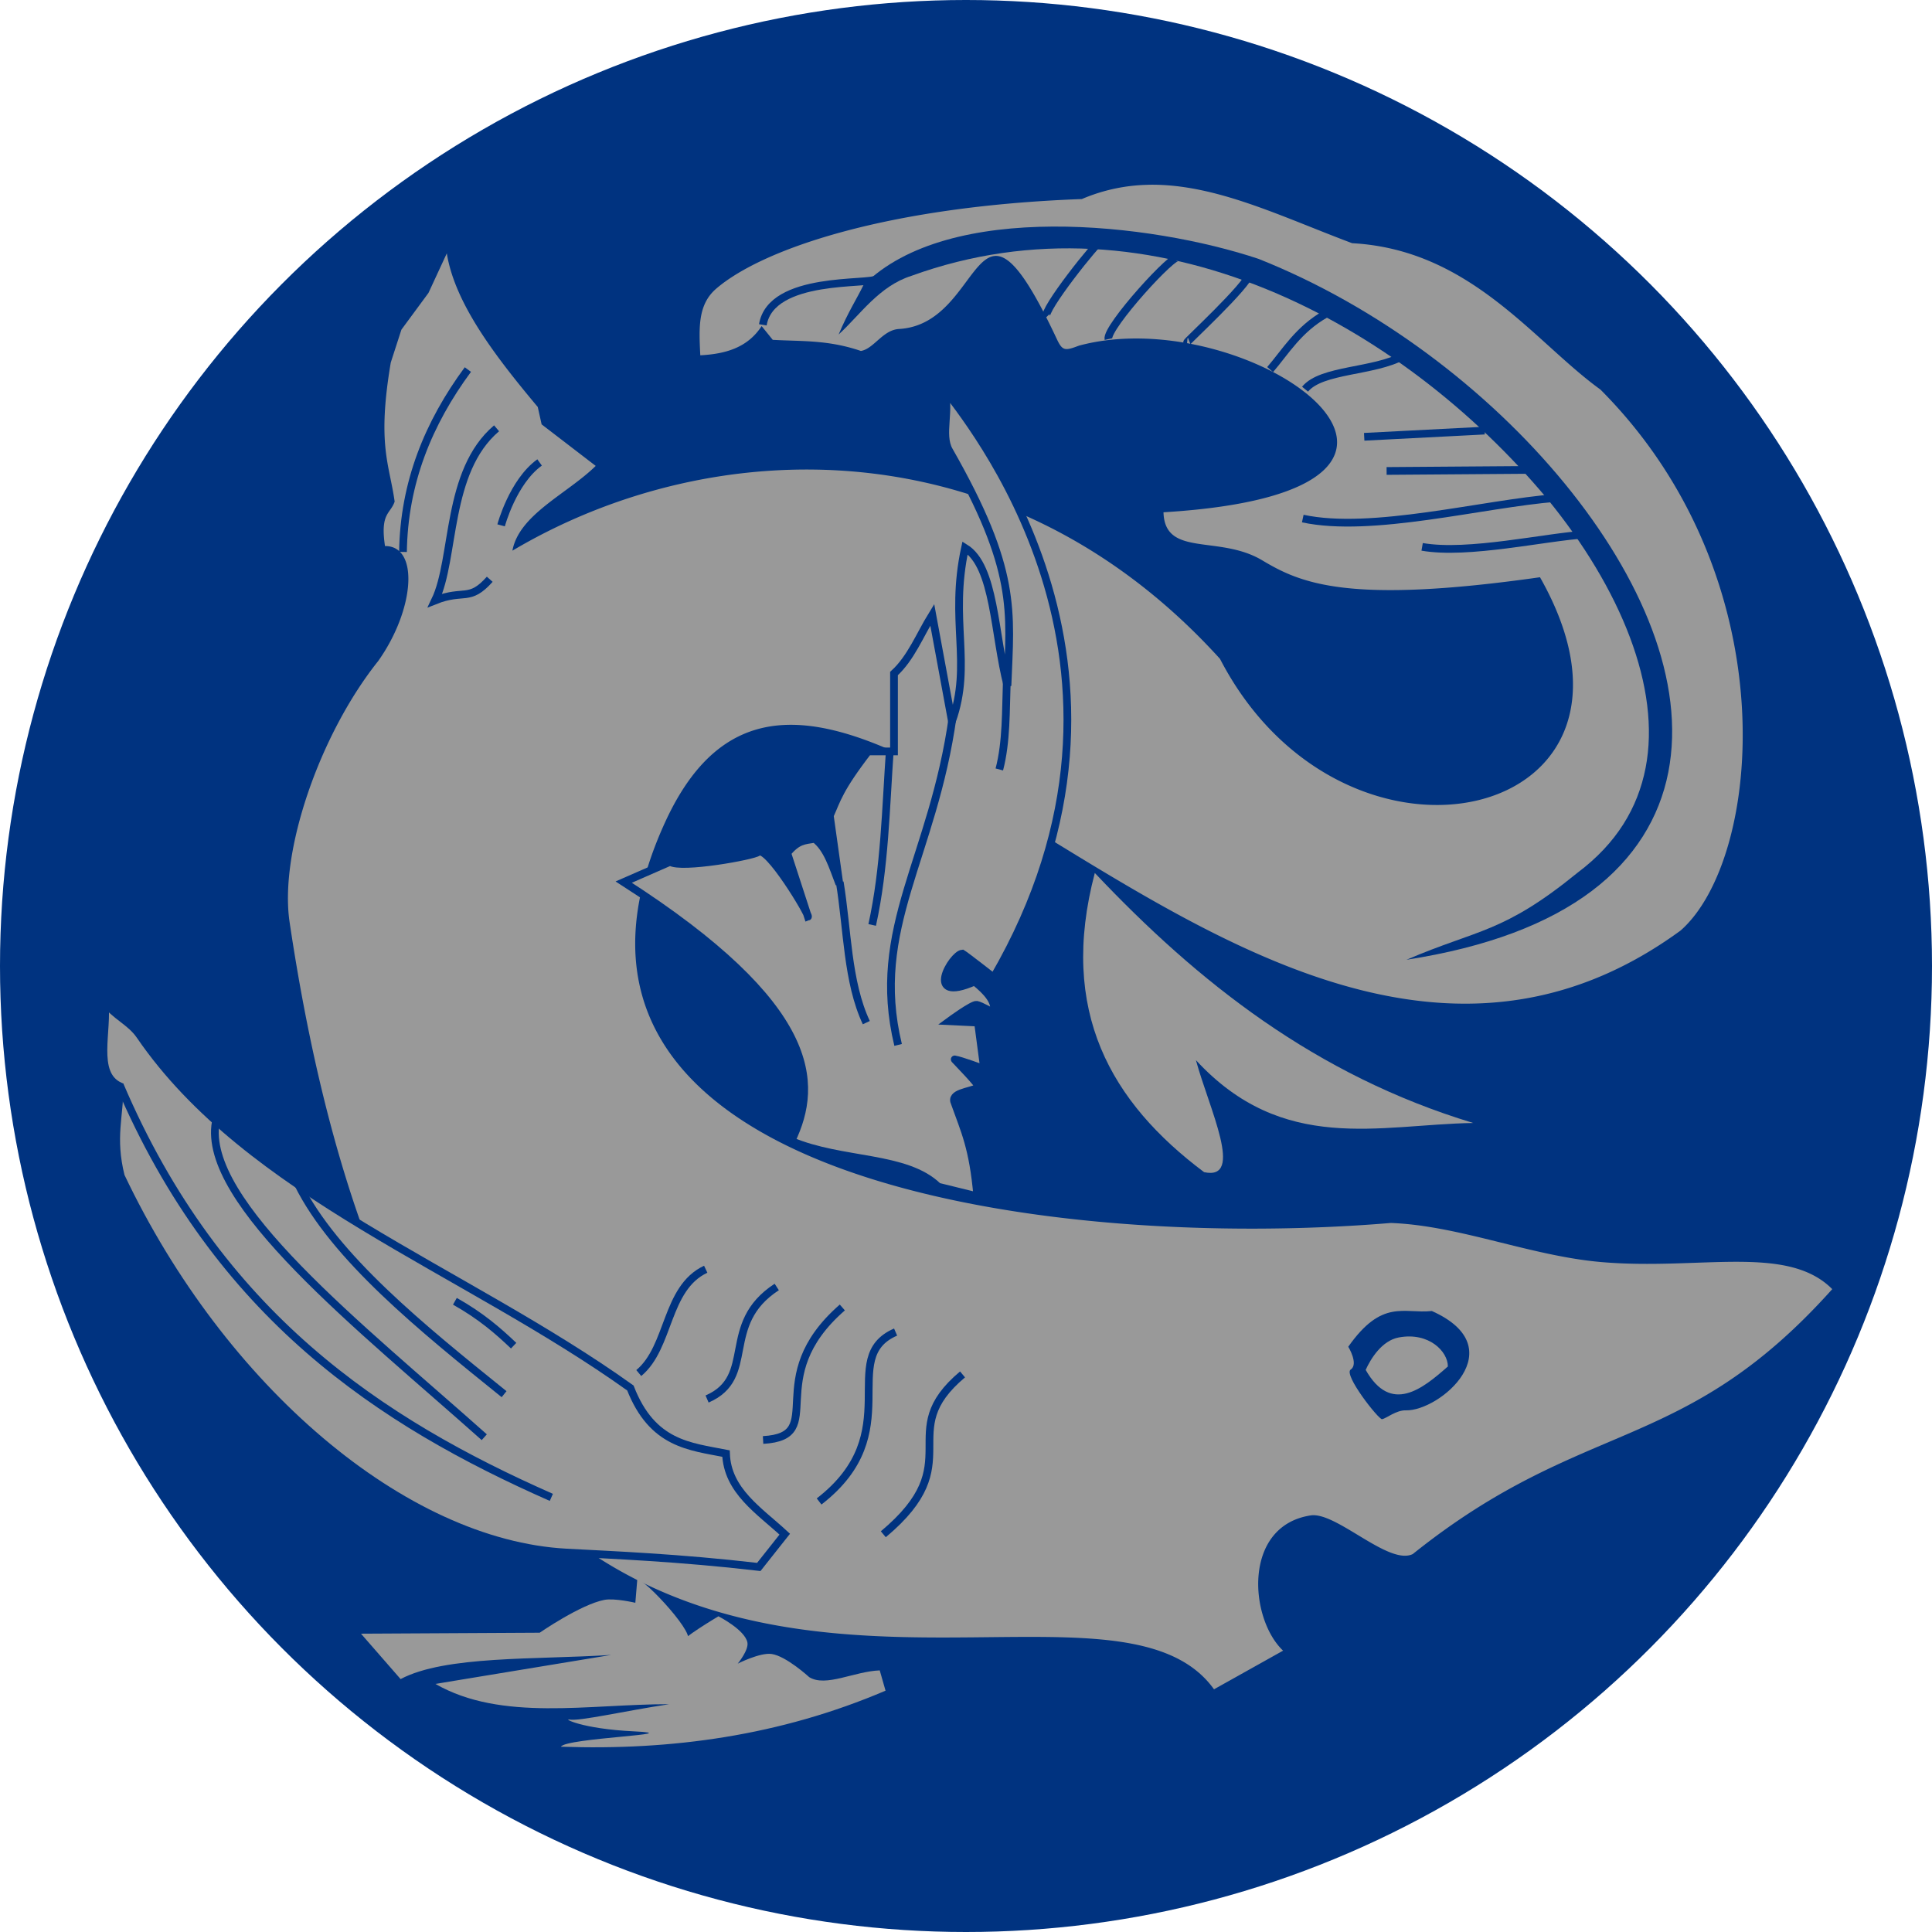 <svg xmlns="http://www.w3.org/2000/svg" height="250" width="250"><circle cx="125" cy="125" r="125" fill="#003380"/><path d="M148.648 23.913a22.87 22.87 0 0 0-8.656 1.844c-25.3.928-41.381 6.493-47.312 11.594-2.403 2.066-2.236 5.085-2.063 8.625 3.185-.172 6.09-.936 7.938-3.781l1.437 1.78c3.68.218 7.1-.032 11.406 1.438 1.682-.275 2.823-2.723 4.938-2.843 11.312-.645 9.586-21.756 20.406 1.28.738 1.589 1.079 1.555 2.875.876 22.14-5.968 56.567 18.798 10.938 21.562.167 5.867 7.192 2.875 12.78 6.219 4.972 2.973 11.074 5.722 35.939 2.187 17.89 31.55-25.215 41.821-41.406 10.562-27.468-30.305-65.597-29.405-91.562-14 .857-4.685 7.092-7.346 10.78-10.969l-7-5.375-.5-2.25c-5.66-6.75-10.73-13.46-11.77-19.88l-2.374 5.125-3.5 4.75-1.375 4.25c-1.81 10.696-.164 13.181.5 18-.55 1.617-1.893 1.45-1.25 5.75 4.442-.029 3.86 8.189-.875 14.875-7.587 9.506-12.82 24.711-11.47 33.781 19.77 132.8 102.68 75.712 119.62 99.281l8.938-5c-4.38-4.142-5.253-16.136 3.563-17.5 3.316-.513 10.094 6.522 13.219 5 22.292-17.854 34.907-12.658 54.28-34.28-5.803-5.853-17.101-2.415-29.843-3.5-9.189-.784-18.413-4.74-27.281-5.063-44.2 3.696-115.04-5.515-93.938-51.781 21.293-46.677 77.302 53.49 131.44 13.938 10.548-9.274 13.99-45.566-10.375-70-8.553-6.17-16.798-18.116-32.125-18.938-9.152-3.424-17.72-7.723-26.344-7.563z" fill="#999"/><path d="M126.468 154.803c-.555-6.355-1.66-8.505-2.917-12.054-.658-1.335 1.856-1.435 3.094-2.033.39-.078-3.314-3.81-3.094-3.624.707.089 3.8 1.238 3.8 1.238l-.795-6.01-3.712-.177s3.005-2.21 3.536-2.122c.53.089 2.21 1.06 2.21 1.06.358-1.424-.847-2.757-2.476-4.065-6.707 2.94-2.9-3.51-1.59-3.624.441.265 4.065 3.094 4.065 3.094 23.638-40.636-3.802-72.497-6.502-76.344 1.016 2.82-.48 6.046.729 8.163 8.853 15.507 7.93 20.697 7.55 30.439-1.735-6.725-1.643-15.478-5.489-17.854-2.065 9.483.967 14.967-1.695 22.45l-2.548-13.788c-1.595 2.588-2.761 5.606-4.95 7.601V97.23h-3.358c-3.772 4.892-4.027 6.266-4.95 8.309l1.237 8.838c-.854-2.191-1.534-4.593-3.182-5.833-1.355.227-2.21.179-3.566 1.83l2.682 8.246c.292-.097-5.284-9.41-6.46-8.352-.53.476-9.96 2.194-11.376 1.25l-6 2.625c25.065 16.083 25.292 26.031 21.688 33.5 6.54 2.781 14.855 1.866 18.992 5.91z" stroke="#003380" fill="#999"/><path d="M111.718 36.913c-.847 1.76-1.97 3.443-3.2 6.372 2.802-2.568 5.232-6.263 9.419-7.591 31.328-11.367 63.319 6.187 82.219 28.781 9.612 11.733 14.8 24.589 12.78 34.906-1.01 5.159-3.74 9.743-8.78 13.531-9.676 7.886-12.89 7.299-22.156 11.281 10.523-1.634 18.374-4.693 23.938-8.875 5.563-4.182 8.792-9.525 9.937-15.375 2.29-11.7-3.455-25.228-13.406-37.375-9.951-12.147-24.217-22.946-39.594-29.062-13.924-4.661-40.139-7.637-51.156 3.406z" fill="#003380"/><path d="M141.668 112.963c-4.72 17.897 2.099 29.688 14.142 38.714 5.266 1.139.655-8.217-1.06-14.496 11.281 12.227 23.715 8.33 35.885 8.132-20.395-6.168-35.606-18.211-48.967-32.35zM114.588 218.773c-13.641 5.825-27.693 7.75-42 7.25.595-1.14 16.897-1.628 9.43-1.988-6.811-.328-9.21-1.703-8.325-1.527 1.257.25 7.24-1.132 12.895-1.985-10.403-.021-21.681 2.289-30.25-2.625l22.75-3.75c-9.753.63-21.462.056-27.25 3.125l-5.125-5.875 23.125-.125s5.3-3.665 8.375-4.25c1.316-.25 4 .375 4 .375l.25-3c.88-.22 8.26 7.779 6.25 7.875-1.074.051 4.25-3.125 4.25-3.125s3.407 1.729 3.75 3.375c.206.986-1.25 2.75-1.25 2.75s2.872-1.457 4.375-1.25c1.89.26 4.875 3 4.875 3 2.155 1.326 5.785-.744 9.125-.875z" fill="#999"/><path d="M98.188 202.763c-10.341-1.205-19.052-1.546-24.907-1.864-21.042-1.14-44.567-21.174-57.647-48.694-1.27-5.1-.118-7.778-.177-11.667-3.456-1.648-1.423-7.216-1.944-10.96 1.376 1.929 3.33 2.559 4.614 4.432 14.024 20.466 41.921 30.205 63.445 45.596 2.848 7.296 7.706 7.56 12.374 8.486.173 4.825 4.31 7.385 7.601 10.43z" stroke="#003380" fill="#999"/><path d="M185.278 169.643c10.679 4.769 1.011 12.981-3.37 12.855-1.24-.036-2.532 1.05-3.067 1.146-.43.076-5.041-5.774-4.06-6.426 1.056-.703-.31-2.952-.316-2.95 4.393-6.245 7.191-4.236 10.812-4.624z" fill="#003380"/><path d="M176.718 177.263c.647-1.426 2.08-3.788 4.287-4.198 3.907-.726 6.358 1.833 6.349 3.754-3.277 2.897-7.364 6.224-10.636.444z" fill="#999"/><path d="M115.158 96.883c-.541 7.647-.661 15.377-2.298 22.804m17.417-31.414c-.137 3.577-.022 7.717-.966 11.294m-13.096 35.645c-3.661-15.13 4.529-24.162 7.074-42.572m-11.19 39.69c-2.48-5.3-2.424-12.049-3.437-18.188m-44.406-58.72c-6.575 5.573-5.34 16.827-7.955 22.273 3.738-1.485 4.412.252 7.071-2.74m6.452-15.114c-3.472 2.494-4.98 8.138-4.98 8.138M52.146 71.42c.125-8.936 3.277-16.662 8.397-23.6m5.922 126.31c-2.013-1.915-4.193-3.83-7.601-5.745m6.364 12.02c-10.631-8.562-21.942-17.704-26.65-27.178m24.087 32.748c-15.9-14.17-36.63-30.42-34.74-40.8m43.419 48.584c-22.093-9.755-43.111-23.514-55.853-53.376m67.166 37.289c4.057-3.375 3.425-10.971 8.662-13.435m.177 16.794c6.513-2.827 1.59-9.664 9.015-14.496m-1.768 19.799c8.625-.482-.343-7.914 10.253-17.147m-3.005 25.102c11.557-8.928 2.225-18.591 9.9-21.92m-1.591 26.163c11.294-9.436 1.207-13.105 10.253-20.683m44.32-127.49c2.146-2.608 8.892-2.2 12.743-4.328m-17.263 1.792c1.978-2.293 3.662-5.207 7.184-7.192m-17.921 3.662c-.155-.014 7.768-7.284 8.178-8.976m-18.367 8.566c-.34-1.532 8.748-11.493 9.08-10.53m-17.085 7.663c-.669-.707 6.623-9.876 7.265-10.074M98.71 42.032c1.07-6.41 13.902-5.126 14.713-5.935m63.103 20.425 15.58-.804m-12.68 5.224 18.164-.134m-29.012 6.294c8.947 1.924 23.239-1.915 32.857-2.678m-17.411 6.339c5.982 1.042 15.945-1.294 21.25-1.607" stroke="#003380" fill="none"/></svg>